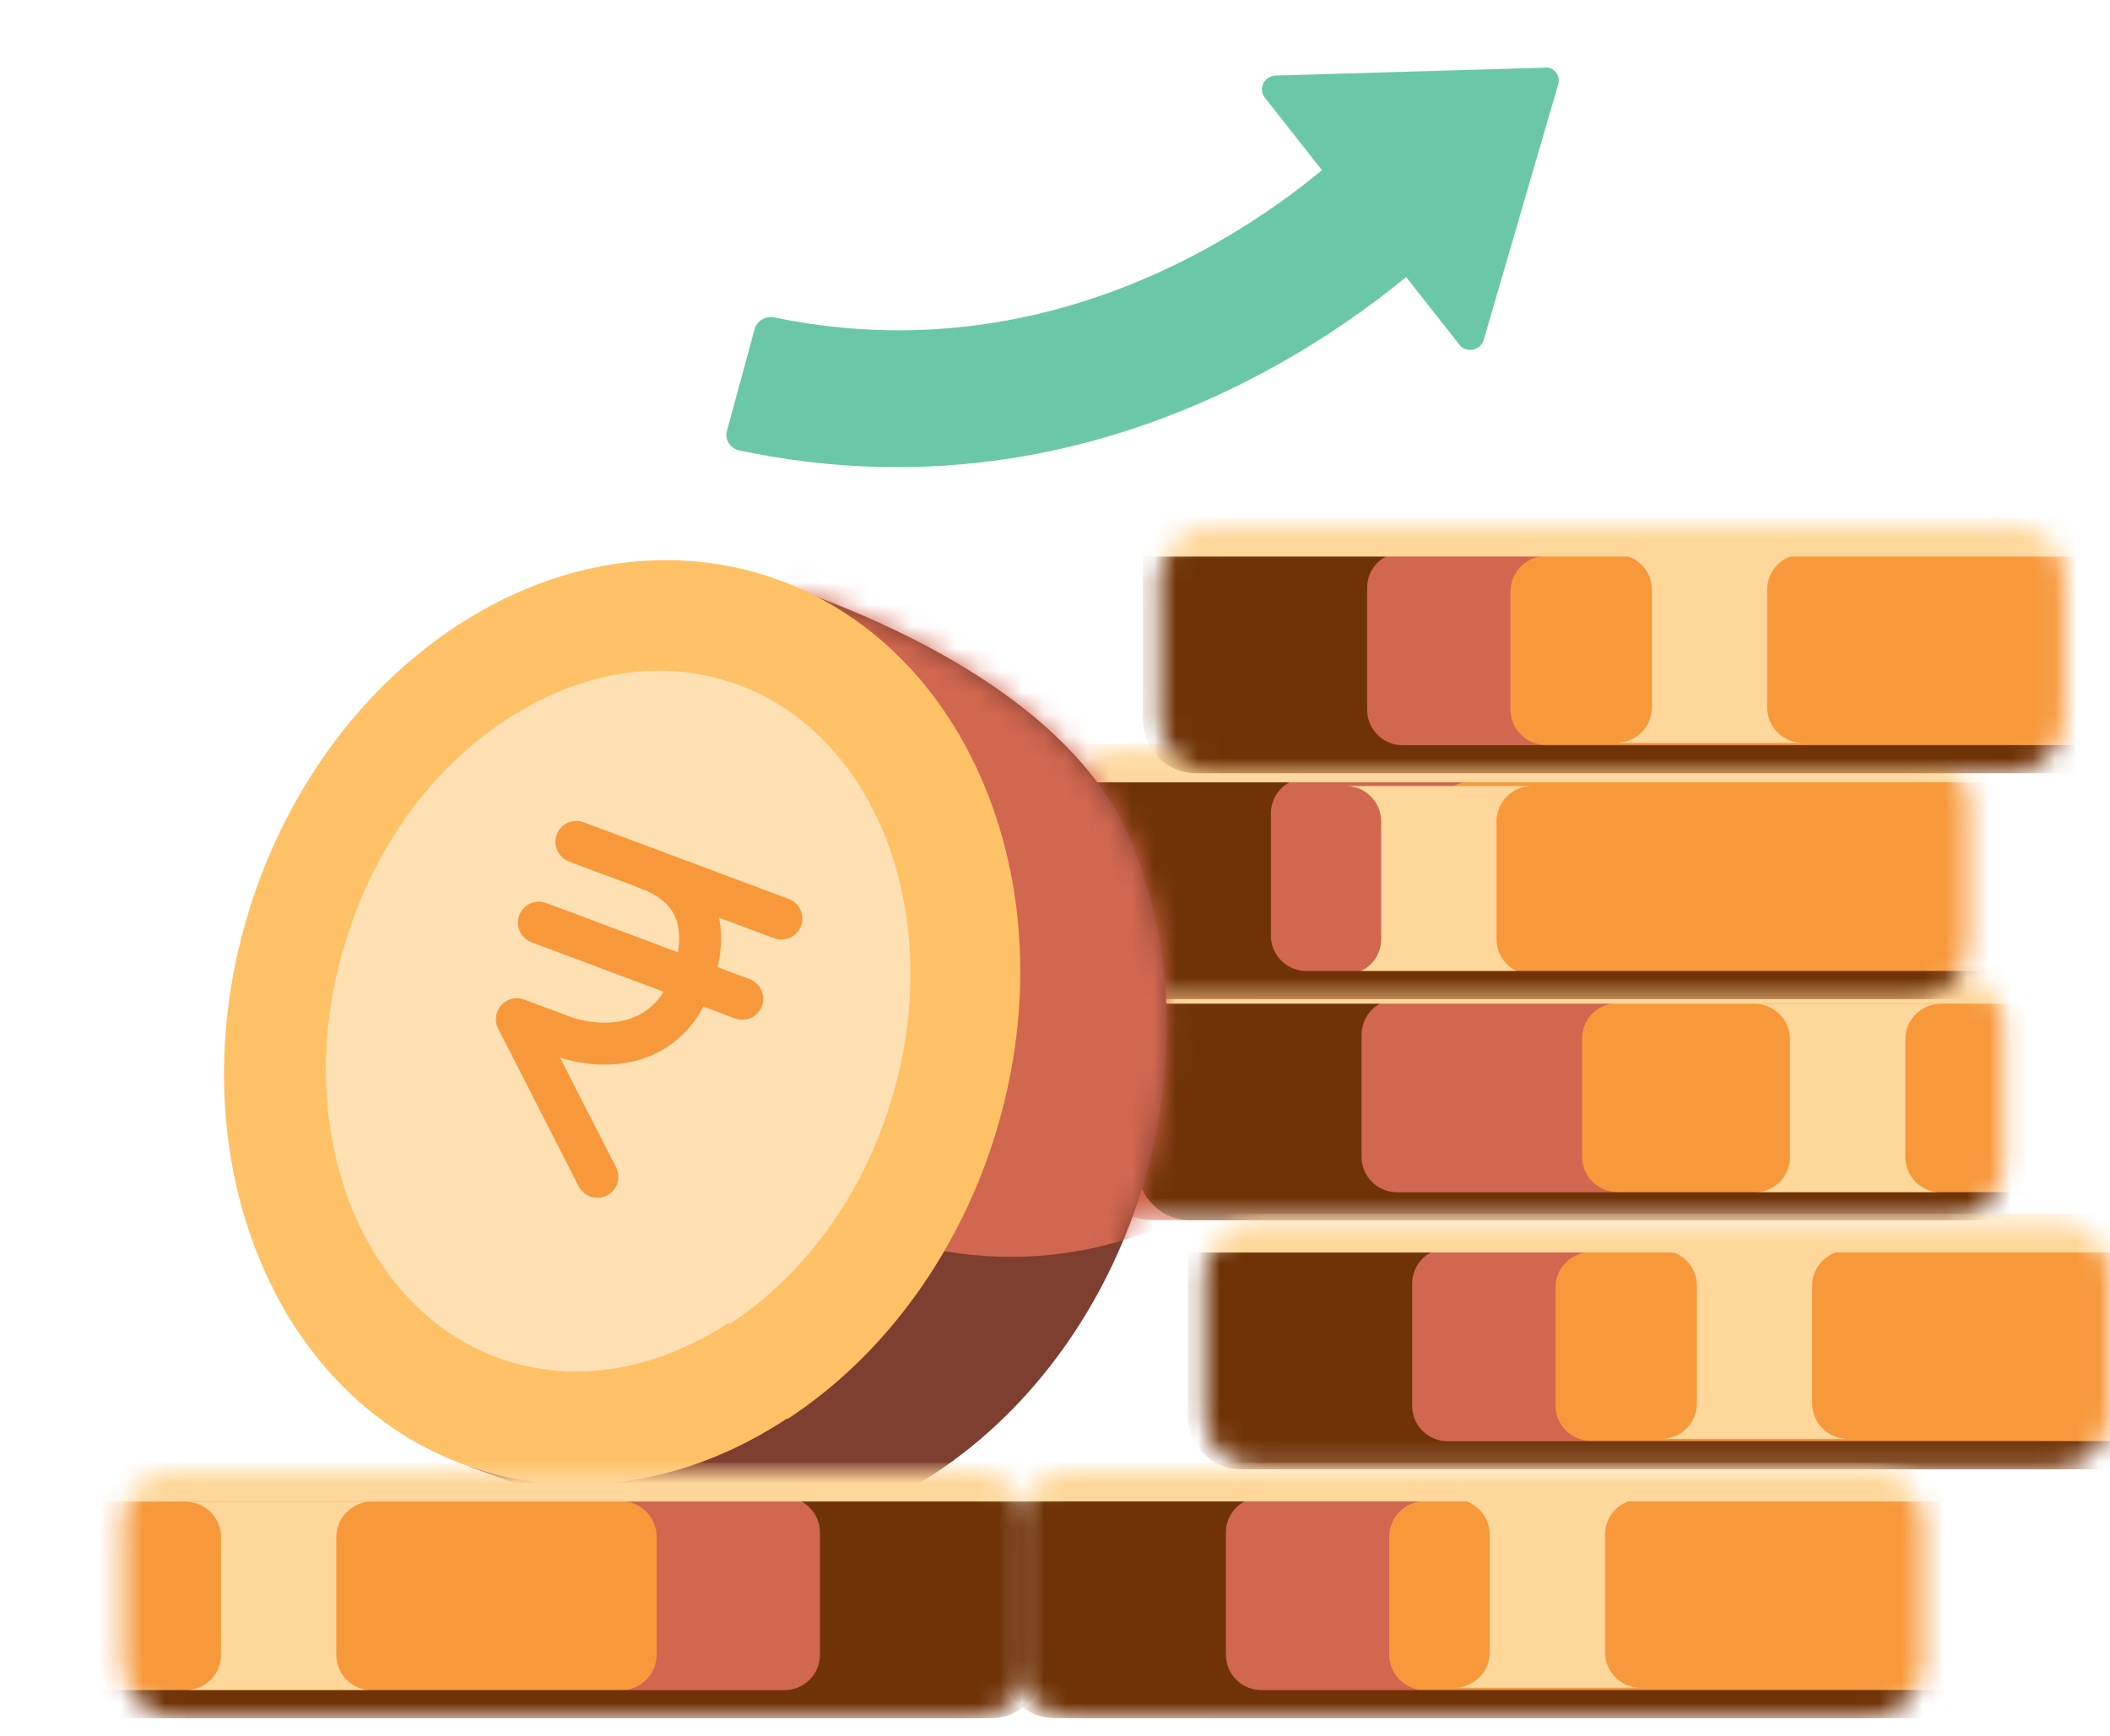 
<svg width="96" height="79" viewBox="0 0 96 79" fill="none" xmlns="http://www.w3.org/2000/svg">
<mask id="mask0_1191_1667" style="mask-type:alpha" maskUnits="userSpaceOnUse" x="49" y="44" width="43" height="12">
<rect width="41.198" height="11.324" rx="2.42" transform="matrix(-1 0 0 1 91.175 44.191)" fill="#D9D9D9"/>
</mask>
<g mask="url(#mask0_1191_1667)">
<rect width="41.198" height="11.324" rx="2.42" transform="matrix(-1 0 0 1 91.175 44.191)" fill="#D1674F"/>
<path d="M92.136 53.068C92.136 54.405 91.052 55.488 89.715 55.488H61.125H62.668C64.005 55.488 65.088 54.405 65.088 53.068V46.614C65.088 45.278 64.005 44.194 62.668 44.194H61.125H89.715C91.052 44.194 92.136 45.278 92.136 46.614V53.068Z" fill="#F7993B"/>
<path d="M61.779 53.094C61.779 54.431 62.863 55.515 64.2 55.515L104.19 55.515V54.238H73.593C72.702 54.238 71.98 53.515 71.98 52.624V47.257C71.98 46.365 72.702 45.643 73.593 45.643H75.944L64.449 44.453C63.021 44.306 61.779 45.426 61.779 46.861V53.094Z" fill="#D1674F"/>
<path d="M90.395 54.255H77.478H79.828C80.719 54.255 81.441 53.532 81.441 52.641V47.29C81.441 46.399 80.719 45.676 79.828 45.676H77.478H90.395H88.301C87.41 45.676 86.687 46.399 86.687 47.29V52.641C86.687 53.532 87.41 54.255 88.301 54.255H90.395Z" fill="#FFD79B"/>
<path d="M51.747 53.105C51.747 54.442 52.831 55.525 54.168 55.525L94.158 55.525V54.248H63.562C62.67 54.248 61.948 53.526 61.948 52.635V47.081C61.948 46.19 62.67 45.468 63.562 45.468H65.912H51.747V53.105Z" fill="#703307"/>
<path d="M92.802 45.667H47.299V43.908H90.975L92.802 45.667Z" fill="#FFD79B"/>
</g>
<mask id="mask1_1191_1667" style="mask-type:alpha" maskUnits="userSpaceOnUse" x="48" y="34" width="42" height="12">
<rect width="41.198" height="11.324" rx="2.42" transform="matrix(-1 0 0 1 89.561 34.119)" fill="#D9D9D9"/>
</mask>
<g mask="url(#mask1_1191_1667)">
<rect width="41.198" height="11.324" rx="2.42" transform="matrix(-1 0 0 1 89.561 34.119)" fill="#D1674F"/>
<path d="M90.524 42.997C90.524 44.333 89.44 45.417 88.103 45.417H59.513H61.056C62.393 45.417 63.477 44.333 63.477 42.997V36.543C63.477 35.206 62.393 34.123 61.056 34.123H59.513H88.103C89.44 34.123 90.524 35.206 90.524 36.543V42.997Z" fill="#F7993B"/>
<path d="M55.053 43.038C55.053 44.374 56.137 45.458 57.474 45.458L97.464 45.458V44.181H66.868C65.977 44.181 65.254 43.459 65.254 42.567V37.2C65.254 36.309 65.977 35.586 66.868 35.586H69.218L57.723 34.397C56.295 34.249 55.053 35.369 55.053 36.804V43.038Z" fill="#D1674F"/>
<path d="M71.794 44.342H58.877H61.227C62.118 44.342 62.84 43.619 62.84 42.728V37.377C62.84 36.486 62.118 35.763 61.227 35.763H58.877H71.794H69.7C68.809 35.763 68.086 36.486 68.086 37.377V42.728C68.086 43.619 68.809 44.342 69.7 44.342H71.794Z" fill="#FFD79B"/>
<path d="M47.621 43.038C47.621 44.374 48.705 45.458 50.042 45.458L90.032 45.458V44.181H59.435C58.544 44.181 57.822 43.459 57.822 42.567V37.014C57.822 36.123 58.544 35.4 59.435 35.4H61.786H47.621V43.038Z" fill="#703307"/>
<path d="M91.189 35.596H45.686V33.837H89.362L91.189 35.596Z" fill="#FFD79B"/>
</g>
<mask id="mask2_1191_1667" style="mask-type:alpha" maskUnits="userSpaceOnUse" x="54" y="55" width="42" height="12">
<rect width="41.198" height="11.324" rx="2.42" transform="matrix(-1 0 0 1 95.99 55.516)" fill="#D9D9D9"/>
</mask>
<g mask="url(#mask2_1191_1667)">
<rect width="41.198" height="11.324" rx="2.42" transform="matrix(-1 0 0 1 95.99 55.516)" fill="#D1674F"/>
<path d="M96.952 64.392C96.952 65.729 95.868 66.812 94.531 66.812H65.941H67.484C68.821 66.812 69.905 65.729 69.905 64.392V57.938C69.905 56.602 68.821 55.518 67.484 55.518H65.941H94.531C95.868 55.518 96.952 56.602 96.952 57.938V64.392Z" fill="#F7993B"/>
<path d="M60.572 64.418C60.572 65.755 61.655 66.839 62.992 66.839L102.982 66.839V65.562H72.386C71.495 65.562 70.772 64.839 70.772 63.948V58.581C70.772 57.69 71.495 56.967 72.386 56.967H74.736L63.241 55.778C61.813 55.63 60.572 56.75 60.572 58.185V64.418Z" fill="#D1674F"/>
<path d="M86.157 65.468H73.24H75.59C76.481 65.468 77.204 64.745 77.204 63.854V58.503C77.204 57.611 76.481 56.889 75.59 56.889H73.24H86.157H84.063C83.172 56.889 82.449 57.611 82.449 58.503V63.854C82.449 64.745 83.172 65.468 84.063 65.468H86.157Z" fill="#FFD79B"/>
<path d="M54.049 64.434C54.049 65.771 55.133 66.854 56.47 66.854L96.46 66.855V65.577H65.864C64.973 65.577 64.25 64.855 64.25 63.964V58.41C64.25 57.519 64.973 56.797 65.864 56.797H68.214H54.049V64.434Z" fill="#703307"/>
<path d="M97.617 56.991H52.114V55.233H95.79L97.617 56.991Z" fill="#FFD79B"/>
</g>
<mask id="mask3_1191_1667" style="mask-type:alpha" maskUnits="userSpaceOnUse" x="52" y="23" width="42" height="13">
<rect width="41.198" height="11.324" rx="2.42" transform="matrix(-1 0 0 1 93.942 23.848)" fill="#D9D9D9"/>
</mask>
<g mask="url(#mask3_1191_1667)">
<rect width="41.198" height="11.324" rx="2.42" transform="matrix(-1 0 0 1 93.942 23.848)" fill="#D1674F"/>
<path d="M94.905 32.724C94.905 34.061 93.821 35.145 92.484 35.145H63.894H65.437C66.774 35.145 67.858 34.061 67.858 32.724V26.27C67.858 24.934 66.774 23.85 65.437 23.85H63.894H92.484C93.821 23.85 94.905 24.934 94.905 26.27V32.724Z" fill="#F7993B"/>
<path d="M58.525 32.75C58.525 34.087 59.608 35.171 60.945 35.171L100.935 35.171V33.894H70.339C69.448 33.894 68.725 33.171 68.725 32.28V26.913C68.725 26.022 69.448 25.299 70.339 25.299H72.689L61.194 24.11C59.767 23.962 58.525 25.082 58.525 26.517V32.75Z" fill="#D1674F"/>
<path d="M84.11 33.799H71.193H73.543C74.434 33.799 75.156 33.076 75.156 32.185V26.834C75.156 25.943 74.434 25.22 73.543 25.22H71.193H84.11H82.016C81.125 25.22 80.402 25.943 80.402 26.834V32.185C80.402 33.076 81.125 33.799 82.016 33.799H84.11Z" fill="#FFD79B"/>
<path d="M52.002 32.764C52.002 34.101 53.086 35.184 54.423 35.184L94.413 35.185V33.907H63.816C62.925 33.907 62.203 33.185 62.203 32.294V26.741C62.203 25.849 62.925 25.127 63.816 25.127H66.167H52.002V32.764Z" fill="#703307"/>
<path d="M95.57 25.323H50.067V23.565H93.743L95.57 25.323Z" fill="#FFD79B"/>
</g>
<mask id="mask4_1191_1667" style="mask-type:alpha" maskUnits="userSpaceOnUse" x="46" y="66" width="42" height="13">
<rect width="41.198" height="11.324" rx="2.42" transform="matrix(-1 0 0 1 87.514 66.841)" fill="#D9D9D9"/>
</mask>
<g mask="url(#mask4_1191_1667)">
<rect width="41.198" height="11.324" rx="2.42" transform="matrix(-1 0 0 1 87.514 66.841)" fill="#D1674F"/>
<path d="M88.477 75.717C88.477 77.054 87.393 78.138 86.056 78.138H57.466H59.009C60.346 78.138 61.429 77.054 61.429 75.717V69.264C61.429 67.927 60.346 66.843 59.009 66.843H57.466H86.056C87.393 66.843 88.477 67.927 88.477 69.264V75.717Z" fill="#F7993B"/>
<path d="M53.006 75.757C53.006 77.094 54.09 78.178 55.427 78.178L95.417 78.178V76.901H64.821C63.929 76.901 63.207 76.178 63.207 75.287V69.92C63.207 69.028 63.929 68.306 64.821 68.306H67.171L55.676 67.117C54.248 66.969 53.006 68.089 53.006 69.524V75.757Z" fill="#D1674F"/>
<path d="M76.732 76.792H63.815H66.165C67.056 76.792 67.778 76.07 67.778 75.178V69.827C67.778 68.936 67.056 68.213 66.165 68.213H63.815H76.732H74.638C73.747 68.213 73.024 68.936 73.024 69.827V75.178C73.024 76.07 73.747 76.792 74.638 76.792H76.732Z" fill="#FFD79B"/>
<path d="M45.574 75.757C45.574 77.094 46.658 78.178 47.994 78.178L87.984 78.178V76.901H57.388C56.497 76.901 55.775 76.178 55.775 75.287V69.734C55.775 68.843 56.497 68.12 57.388 68.12H59.739H45.574V75.757Z" fill="#703307"/>
<path d="M89.142 68.316H43.639V66.558H87.315L89.142 68.316Z" fill="#FFD79B"/>
</g>
<path d="M24.364 67.838C30.895 69.96 36.844 70.825 42.52 67.05C51.609 61.065 55.592 48.181 51.437 38.217C49.047 32.522 41.928 28.839 36.276 26.83L21.356 66.734L24.364 67.838Z" fill="#7E3E30"/>
<mask id="mask5_1191_1667" style="mask-type:alpha" maskUnits="userSpaceOnUse" x="21" y="26" width="33" height="44">
<path d="M24.378 67.843C30.908 69.965 36.858 70.83 42.533 67.055C51.623 61.07 55.605 48.186 51.45 38.222C49.06 32.527 41.941 28.843 36.289 26.835L21.37 66.739L24.378 67.843Z" fill="#7E3E30"/>
</mask>
<g mask="url(#mask5_1191_1667)">
<ellipse cx="19.55" cy="18.476" rx="19.55" ry="18.476" transform="matrix(-0.306 -0.952 -0.952 0.306 68.963 50.694)" fill="#D1674F"/>
</g>
<path d="M35.803 64.547C26.714 70.532 15.94 67.298 11.814 57.308C7.688 47.318 11.7 34.408 20.815 28.453C29.9 22.523 40.62 25.753 44.775 35.717C48.93 45.681 44.947 58.566 35.858 64.55L35.803 64.547Z" fill="#FFC165"/>
<path d="M33.135 60.2C29.894 62.311 26.338 62.933 23.137 61.945C19.991 60.961 17.495 58.526 16.061 55.109C14.535 51.409 14.413 47 15.745 42.77C17.052 38.511 19.671 34.92 23.084 32.711C26.324 30.601 29.881 29.979 33.108 30.995C36.253 31.979 38.723 34.385 40.183 37.831C41.709 41.531 41.835 45.886 40.528 50.145C39.222 54.404 36.603 57.995 33.215 60.233L33.135 60.2Z" fill="#FFE0B2"/>
<path d="M27.179 53.546L23.516 46.374L25.695 47.189C27.796 47.871 30.289 47.485 31.353 44.945C31.869 43.7 32.717 40.74 29.505 39.539" stroke="#F7993B" stroke-width="1.908" stroke-linecap="round" stroke-linejoin="round"/>
<path d="M24.518 41.981L33.77 45.443" stroke="#F7993B" stroke-width="1.908" stroke-linecap="round" stroke-linejoin="round"/>
<path d="M26.222 38.307L35.551 41.796" stroke="#F7993B" stroke-width="1.908" stroke-linecap="round" stroke-linejoin="round"/>
<mask id="mask6_1191_1667" style="mask-type:alpha" maskUnits="userSpaceOnUse" x="5" y="66" width="42" height="13">
<rect x="5.567" y="66.843" width="41.198" height="11.324" rx="2.42" fill="#D9D9D9"/>
</mask>
<g mask="url(#mask6_1191_1667)">
<rect x="5.567" y="66.843" width="41.198" height="11.324" rx="2.42" fill="#D1674F"/>
<path d="M4.605 75.719C4.605 77.056 5.689 78.14 7.026 78.14H35.616H34.073C32.736 78.14 31.652 77.056 31.652 75.719V69.266C31.652 67.929 32.736 66.845 34.073 66.845H35.616H7.026C5.689 66.845 4.605 67.929 4.605 69.266V75.719Z" fill="#F7993B"/>
<path d="M40.075 75.759C40.075 77.096 38.992 78.18 37.655 78.18L-2.335 78.18V76.903H28.261C29.152 76.903 29.875 76.18 29.875 75.289V69.922C29.875 69.031 29.152 68.308 28.261 68.308H25.911L37.406 67.119C38.834 66.971 40.075 68.091 40.075 69.526V75.759Z" fill="#D1674F"/>
<path d="M6.347 76.906H19.264H16.914C16.023 76.906 15.3 76.184 15.3 75.293V69.941C15.3 69.05 16.023 68.328 16.914 68.328H19.264H6.347H8.441C9.332 68.328 10.055 69.05 10.055 69.941V75.293C10.055 76.184 9.332 76.906 8.441 76.906H6.347Z" fill="#FFD79B"/>
<path d="M47.508 75.759C47.508 77.096 46.424 78.18 45.087 78.18L5.097 78.18V76.903H35.693C36.584 76.903 37.307 76.18 37.307 75.289V69.736C37.307 68.844 36.584 68.122 35.693 68.122H33.343H47.508V75.759Z" fill="#703307"/>
<path d="M3.94 68.318H49.443V66.56H5.767L3.94 68.318Z" fill="#FFD79B"/>
</g>
<path d="M33.07 19.622L34.333 14.975C34.434 14.597 34.831 14.362 35.217 14.44C49.358 17.381 59.529 8.48 61.806 6.258C62.085 5.984 62.517 5.972 62.802 6.215L66.424 9.325C66.741 9.588 66.755 10.069 66.459 10.364C63.764 13.079 51.355 24.249 33.612 20.491C33.217 20.398 32.969 20.001 33.073 19.61L33.07 19.622Z" fill="#6AC8A9"/>
<path d="M70.288 3.08L58.043 3.437C57.521 3.453 57.232 4.039 57.544 4.439L66.404 15.69C66.715 16.09 67.367 15.953 67.508 15.458L70.894 3.838C71.013 3.438 70.711 3.053 70.291 3.068L70.288 3.08Z" fill="#6AC8A9"/>
</svg>
